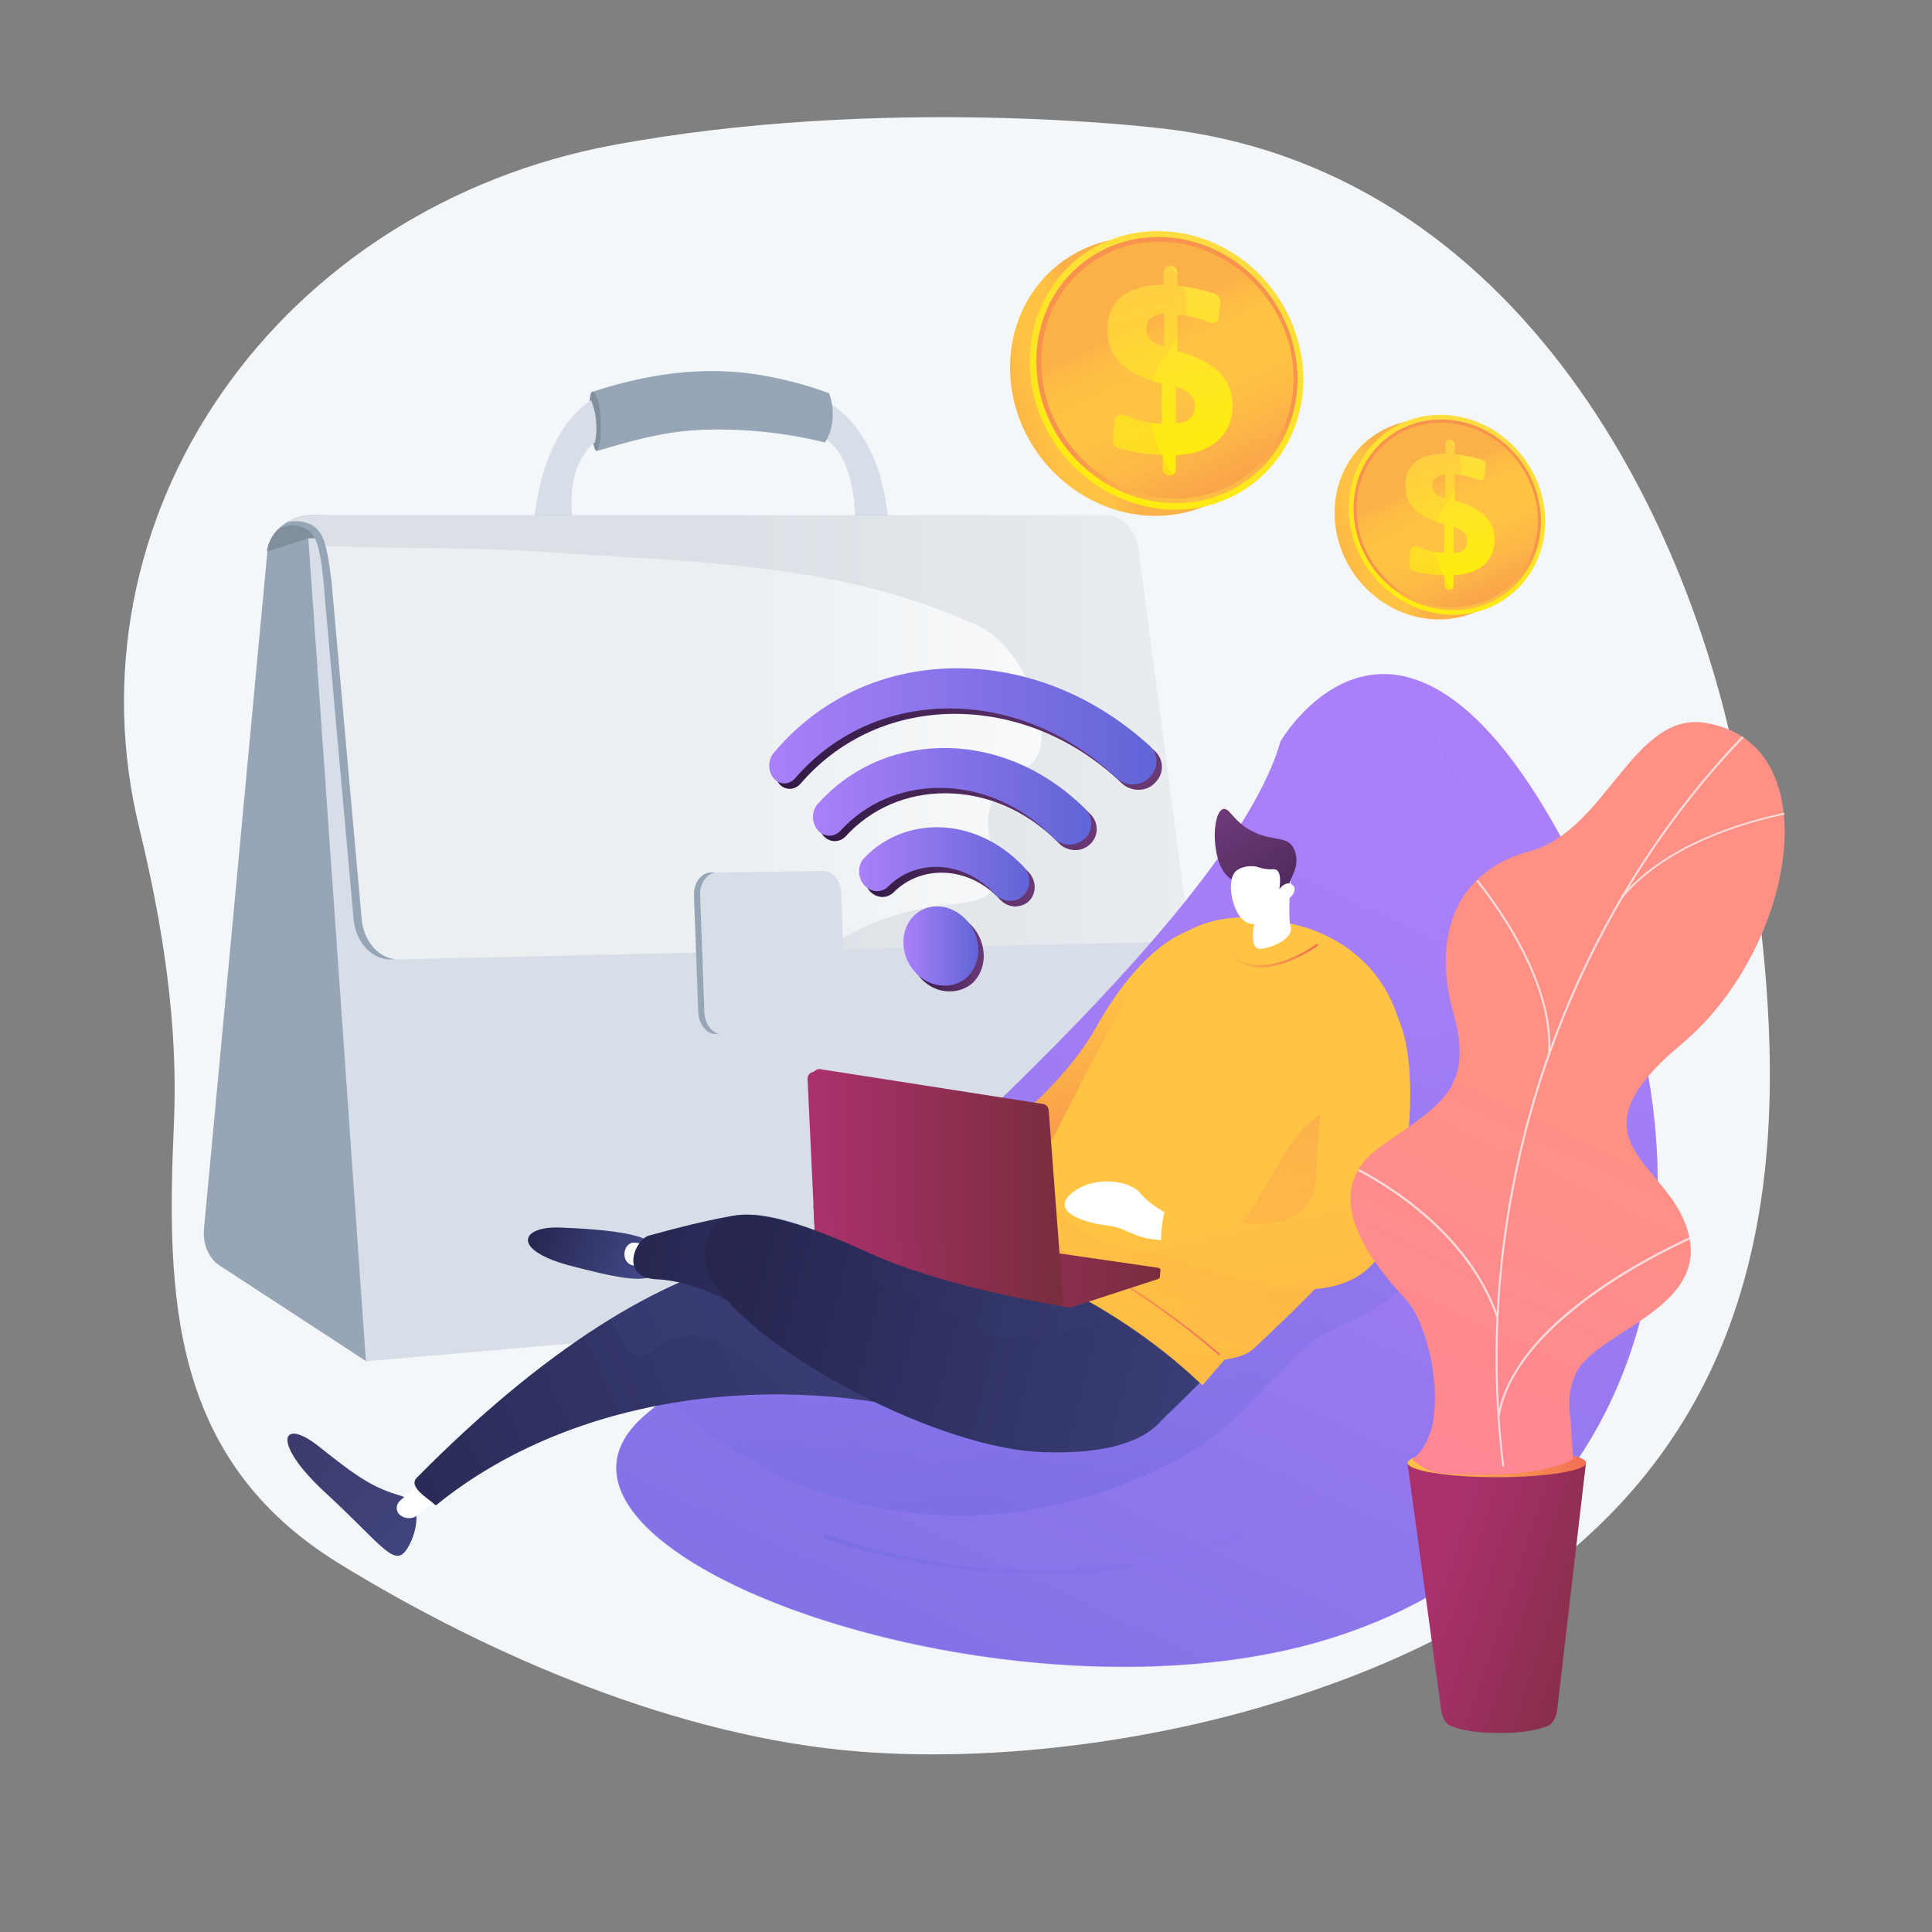 <svg xmlns="http://www.w3.org/2000/svg" xmlns:xlink="http://www.w3.org/1999/xlink" id="Capa_1" x="0px" y="0px" viewBox="0 0 500 500" style="enable-background:new 0 0 500 500;" xml:space="preserve"><rect x="0" y="0" width="500" height="500" fill="#808080" stroke="none"/><style type="text/css">	.st0{fill:#F4F7FA;}	.st1{fill:#D8DEE8;}	.st2{fill:#97A6B7;}	.st3{fill:#818E9B;}	.st4{opacity:0.2;fill:#97A6B7;}	.st5{fill:url(#SVGID_1_);}	.st6{opacity:0.2;fill:#D8DEE8;}	.st7{fill:url(#SVGID_00000027594045303766864820000015033619297737796489_);}	.st8{opacity:0.3;}	.st9{fill:url(#SVGID_00000127006106518956816910000007561873059244960674_);}	.st10{fill:url(#SVGID_00000000202564288538918800000014765389084872102838_);}	.st11{opacity:0.3;fill:url(#SVGID_00000088110616367210078270000000479357501892199575_);}	.st12{fill:url(#SVGID_00000075880994154720829810000005690944872013567374_);}	.st13{fill:#FFFFFF;}	.st14{fill:url(#SVGID_00000062879135639484705760000007356972779846012291_);}	.st15{opacity:0.24;}	.st16{fill:url(#SVGID_00000001633126242027242020000003456536609161522058_);}	.st17{fill:url(#SVGID_00000151538183731669137950000015789838539225926287_);}	.st18{fill:url(#SVGID_00000033357813222350002940000007806089674517488524_);}	.st19{fill:url(#SVGID_00000041254869692331294810000014453140451354647441_);}	.st20{fill:url(#SVGID_00000075876589735795044150000013758370235190855844_);}	.st21{fill:url(#SVGID_00000042708048113396431210000012832591643601028797_);}	.st22{fill:url(#SVGID_00000136372939000894163490000003436890851158959549_);}	.st23{fill:url(#SVGID_00000168823715416922974490000006953878494285406141_);}	.st24{fill:url(#SVGID_00000098183280356803503330000005121060813697297050_);}	.st25{fill:url(#SVGID_00000029035726140499800660000018263762831209383558_);}	.st26{fill:url(#SVGID_00000021099411187987553520000000991820049845154191_);}	.st27{fill:url(#SVGID_00000168092792834208033380000005380516446105314185_);}	.st28{fill:url(#SVGID_00000071518627666135416700000012864761667558992000_);}	.st29{fill:url(#SVGID_00000061463409921231633530000017335075707878437289_);}	.st30{opacity:0.2;fill:url(#SVGID_00000023267895366735582000000005484745414766773923_);}	.st31{fill:url(#SVGID_00000128472615118183566260000010814424827001228674_);}	.st32{fill:url(#SVGID_00000128470055137189616500000011366101916464938417_);}	.st33{fill:url(#SVGID_00000026165309196007799560000009667228499197994880_);}	.st34{opacity:0.2;}	.st35{fill:url(#SVGID_00000013893760509182085740000013462445470120875904_);}	.st36{fill:url(#SVGID_00000083073295538510646660000012540235251113295503_);}	.st37{fill:url(#SVGID_00000052096872045159987010000005651650190968067773_);}	.st38{fill:url(#SVGID_00000066498047872420942350000002997580011692664255_);}	.st39{opacity:0.7;clip-path:url(#SVGID_00000004524985831120460890000015707399999447078541_);}	.st40{fill:#FCFDFE;}	.st41{fill:url(#SVGID_00000029727086786379668400000006214722384101534604_);}	.st42{fill:url(#SVGID_00000088094806387929197550000014869285250600186781_);}	.st43{fill:url(#SVGID_00000033362756249993535660000000718144823574518198_);}	.st44{fill:url(#SVGID_00000130629082242395084790000012472240321179872190_);}	.st45{fill:url(#SVGID_00000049197020086590729100000005892069445672882566_);}	.st46{fill:url(#SVGID_00000025420144455065175580000006979990672512276619_);}	.st47{fill:url(#SVGID_00000052084638830359864270000007907303405641324162_);}	.st48{fill:url(#SVGID_00000016798245589240859080000012335306339480139156_);}	.st49{fill:url(#SVGID_00000111175049675792118100000003170650328620524979_);}	.st50{fill:url(#SVGID_00000110465696824550356330000011697345292576149162_);}	.st51{fill:url(#SVGID_00000023987142133282788420000009127873778608964502_);}	.st52{fill:url(#SVGID_00000033344502511338403870000000258077888541851529_);}	.st53{fill:url(#SVGID_00000103981416478918683320000008101898709428212368_);}	.st54{opacity:0.3;fill:url(#SVGID_00000005979205863203020360000008242008164420530349_);}	.st55{fill:url(#SVGID_00000008847069958121683420000017509068416665874581_);}	.st56{fill:url(#SVGID_00000094590124599677489310000003139806827635205279_);}	.st57{fill:url(#SVGID_00000137106389996462109530000011570118477425325705_);}	.st58{fill:url(#SVGID_00000060013788496422612340000004209444439744627841_);}	.st59{fill:url(#SVGID_00000023242384728416904660000000586911182918864572_);}	.st60{opacity:0.3;fill:url(#SVGID_00000031921326347320235420000017218906865012545980_);}</style><g>	<path class="st0" d="M451.8,211.3c-11.5-75.6-58.9-168.5-152.4-178.2c0,0-71-8.6-141,4.5c-41.6,7.8-78,30.9-101,64.1  c-23.1,33.2-30.8,73.8-21.4,112.4c6.1,25.1,10.2,51.1,9,76.9c-2,44.9-0.8,86.8,42.7,113.6c38.9,23.9,87.9,45,134.6,48.7  c31.7,2.5,67.3-1.6,97.9-9.8C476,401.3,463.3,286.8,451.8,211.3z"></path>	<g>		<path class="st1" d="M212.2,103.1c0,0,16.1,5.4,17.8,33.4c-2.6-0.2-8.7,0-8.7,0s1.1-20.4-10.3-24.3   C211.8,109.8,212.2,103.1,212.2,103.1z"></path>		<path class="st2" d="M153.3,101.4c0.4,5.1,0.8,10.2,1.2,15.3c7.9-2.3,16.6-4.9,25.9-5.4c12.1-0.6,23.2,0.8,33.1,3.2   c0.4-0.6,1.4-2.2,1.8-4.7c0.7-4.1-0.5-7.4-0.7-8c-5-1.9-10.5-3.4-16.4-4.5C181.5,94.2,166.3,97.2,153.3,101.4z"></path>		<path class="st3" d="M152.5,105.8c0-1.8,0.2-4.1,0.7-4.4c0.6-0.3,1.3,1.4,1.6,2.3c0.1,0.4,0.4,1.3,0.6,4.3c0.2,3.8,0,5.7-0.3,6.9   c-0.2,0.7-0.4,1.8-0.7,1.8c-0.3,0-0.5-0.6-0.9-1.9C153.1,113,152.5,110.1,152.5,105.8z"></path>		<path class="st1" d="M137.9,138c3.3,0.7,11.4,2.6,11.4,2.6s-5.3-17.9,4.7-26.2c0.3-1.4,0.5-3.5,0.2-6.1c-0.2-2-0.8-3.6-1.2-4.7   C148.8,106.2,139.6,114.7,137.9,138z"></path>		<path class="st3" d="M69.1,142.7c0,0,0.4-9.4,14.3-9.4c2.2,1.7,2.3,9.4,2.3,9.4H69.1z"></path>		<path class="st2" d="M56.8,327.5l38,24.8l23-91l-37.9-122l-10.7,3.4L52.8,317.9C52.4,321.9,54,325.7,56.8,327.5z"></path>		<path class="st4" d="M117.7,261.3l-37.9-122l-10.7,3.4c2.6,10.8,3.9,28.3,4.5,38.1c2.5,41.5,11,53.1,6.9,82.1   c-3.4,24.1-10.8,27.4-10.2,43.6c0.7,17.7,10.3,32.4,21.6,44.1l2.8,1.8L117.7,261.3z"></path>		<polygon class="st1" points="79.8,139.3 288.3,139.3 321.1,332.7 94.7,352.3   "></polygon>		<g>			<path class="st1" d="M288.3,139.3h-70.2c-1.3,4-3.3,9.4-6.2,15.6c-31.4,67.5-103.3,76-102,87.1c1.9,16.6,162-7,166.1,15.8    c2,11-31.8,36-67.2,45.5c-42.3,11.3-73.4-3-94,22.5c-7,8.6-10.1,18.7-11.6,25.6l217.9-18.7L288.3,139.3z"></path>		</g>		<path class="st2" d="M83.4,133.3c-2.3,0-5.6-0.3-9.2,1.9c-0.8,0.5-1.4,1-2,1.6l1.6-0.6c2.6-0.8,6.3,0.3,7.7,3.1   c1.7,3.5,2.3,11.7,2.6,15.7c1,11.5,7.4,82.8,7.4,82.8c0.5,6,4.7,10.6,9.7,10.5l193.9-10.9c1.5,0,2.9-0.5,4.1-1.5   c2.5-2.1,3.7-5.7,3.1-9.2l-9.8-84.9c-0.8-4.9-4.4-8.4-8.5-8.4H83.4z"></path>		<linearGradient id="SVGID_1_" gradientUnits="userSpaceOnUse" x1="74.452" y1="190.737" x2="306.766" y2="190.737">			<stop offset="0.494" style="stop-color:#EBEFF2"></stop>			<stop offset="1" style="stop-color:#FFFFFF"></stop>		</linearGradient>		<path class="st5" d="M85.5,133.3c-2.3,0-5.1-0.3-8.2,0.6c-0.8,0.2-2.2,0.7-2.8,1.2c0,0,6.6-1.7,9.1,4.2c1.5,3.6,2.3,11.7,2.6,15.7   c1,11.5,7.4,82.8,7.4,82.8c0.5,6,4.7,10.6,9.7,10.5l196.1-4.5c1.5,0,2.9-0.5,4.1-1.5c2.5-2.1,3.7-5.7,3.1-9.2l-12-91.3   c-0.8-4.9-4.4-8.4-8.5-8.4H85.5z"></path>		<path class="st4" d="M306.6,233l-12-91.3c-0.8-4.9-4.4-8.4-8.5-8.4H85.5c-2.3,0-5.1-0.3-8.2,0.6c-0.8,0.2-2.2,0.7-2.8,1.2   c0,0,6.6-1.7,9.1,4.2c0.2,0.6,0.5,1.3,0.7,2c19.1,0.8,38.1,0.2,57.2,1.6c37.7,2.6,75.8,2.6,111.3,18.9c11.4,5.2,19.2,24,16.1,32.7   c-2.2,6.3-9.8,5.8-12.5,14c-2.8,8.6,3.9,14.5,1.1,20.6c-2.9,6.4-11.9,3.3-26.3,7.9c-8,2.5-14.1,6.2-17.9,8.8l86.2-2   c1.5,0,2.9-0.5,4.1-1.5C306.1,240.1,307.2,236.4,306.6,233z"></path>		<g>			<path class="st2" d="M212.5,262.5l-24.6,5l-2.5,0.1c-2.5,0.1-4.6-2.5-4.7-5.7l-1.1-30.2c-0.1-3.2,1.8-5.8,4.3-5.9l2.5,0l24.7,3.6    c2.5,0,4.6-1.4,4.7,1.7l1.1,30C217,264.2,215,262.5,212.5,262.5z"></path>			<path class="st1" d="M214.5,267.1l-27.4,0.6c-2.5,0.1-4.7-2.5-4.8-5.7l-1.1-30.3c-0.1-3.2,1.8-5.9,4.4-5.9l27.4-0.4    c2.5,0,4.6,2.5,4.7,5.7l1.1,30.1C218.9,264.4,217,267,214.5,267.1z"></path>			<path class="st6" d="M214.5,267.1l-27.4,0.6c-2.5,0.1-4.7-2.5-4.8-5.7l-1.1-30.3c-0.1-3.2,1.8-5.9,4.4-5.9l27.4-0.4    c2.5,0,4.6,2.5,4.7,5.7l1.1,30.1C218.9,264.4,217,267,214.5,267.1z"></path>		</g>	</g>	<g>		<g>			<g>									<linearGradient id="SVGID_00000047046870866657939890000011539924527806241923_" gradientUnits="userSpaceOnUse" x1="2644.396" y1="209.613" x2="2849.061" y2="646.821" gradientTransform="matrix(-1 0 0 1 3007.528 0)">					<stop offset="0" style="stop-color:#AA80F9"></stop>					<stop offset="0.996" style="stop-color:#6165D7"></stop>				</linearGradient>				<path style="fill:url(#SVGID_00000047046870866657939890000011539924527806241923_);" d="M331.4,191.9c0,0,34.5-59.7,81.1,41.8     c36.3,79.1,12.8,167-71.2,191.2c-84,24.1-215.2-24.6-174-59C254.7,293,321,228.5,331.4,191.9z"></path>				<g class="st8">											<linearGradient id="SVGID_00000157274772308025101010000004628159299672331398_" gradientUnits="userSpaceOnUse" x1="2738.408" y1="274.69" x2="2719.498" y2="385.898" gradientTransform="matrix(-1 0 0 1 3007.528 0)">						<stop offset="0" style="stop-color:#AA80F9"></stop>						<stop offset="0.996" style="stop-color:#6165D7"></stop>					</linearGradient>					<path style="fill:url(#SVGID_00000157274772308025101010000004628159299672331398_);" d="M374.6,245.5c2.5,7.2,3,27.8,2,51.5      c-0.9,21.1,1,32.2-32.6,47.6c-11.5,5.3-19.5,22-37.1,31.9c-8,4.5-38.1,20.8-77.1,14.2c-25.8-4.4-44.9-17-57.8-28.8      c85.1-71.3,149.2-134.2,159.4-170.1c0,0,12.6-21.8,32.9-16.6C359.3,180.7,357.7,195.5,374.6,245.5z"></path>				</g>				<g class="st8">											<linearGradient id="SVGID_00000110471827225290458100000000196809495045055378_" gradientUnits="userSpaceOnUse" x1="2644.396" y1="209.613" x2="2849.061" y2="646.822" gradientTransform="matrix(-1 0 0 1 3007.528 0)">						<stop offset="0" style="stop-color:#AA80F9"></stop>						<stop offset="0.996" style="stop-color:#6165D7"></stop>					</linearGradient>					<path style="fill:url(#SVGID_00000110471827225290458100000000196809495045055378_);" d="M206.9,400.9      c39.7,21.9,106.1,35.3,155.5-1.4c45.8-34,49.9-90.9,51.4-108.3c2.7-30.4-3.3-56.8-11.8-78.1c3.4,6,7,12.9,10.5,20.7      c36.3,79.1,12.8,167-71.2,191.2c-82.7,23.8-211.1-23.1-175.8-57.3C175.5,378.9,189,391,206.9,400.9z"></path>				</g>			</g>							<linearGradient id="SVGID_00000056385835671543387130000002153014027444180897_" gradientUnits="userSpaceOnUse" x1="2535.285" y1="297.509" x2="2720.69" y2="297.509" gradientTransform="matrix(-1 0 0 1 2933.63 0)">				<stop offset="0" style="stop-color:#AA80F9"></stop>				<stop offset="0.996" style="stop-color:#6165D7"></stop>			</linearGradient>			<path style="opacity:0.3;fill:url(#SVGID_00000056385835671543387130000002153014027444180897_);" d="M269.5,407.4    c1.2,0,2.4,0,3.6,0c30.7-0.7,73.8-10.9,104.7-55.5c26.2-37.7,22.7-80.3,15.1-109.4c-8.2-31.5-22.7-54.3-22.8-54.6    c-0.2-0.3-0.5-0.3-0.8-0.2c-0.3,0.2-0.3,0.5-0.2,0.8c0.1,0.2,14.6,23,22.7,54.3c7.5,28.8,11,71.1-15,108.4    c-30.7,44.3-73.4,54.4-103.9,55.1c-33,0.7-59.1-9.1-59.3-9.2c-0.3-0.1-0.6,0-0.7,0.3c-0.1,0.3,0,0.6,0.3,0.7    C213.5,398.1,238,407.4,269.5,407.4z"></path>		</g>		<g>			<g>				<g>											<linearGradient id="SVGID_00000058564405810079133010000001723124514722792849_" gradientUnits="userSpaceOnUse" x1="-407.116" y1="2233.465" x2="-364.608" y2="2233.465" gradientTransform="matrix(-0.657 -0.754 -0.754 0.657 1523.337 -1373.324)">						<stop offset="0" style="stop-color:#40447E"></stop>						<stop offset="0.996" style="stop-color:#3C3B6B"></stop>					</linearGradient>					<path style="fill:url(#SVGID_00000058564405810079133010000001723124514722792849_);" d="M104.7,401.7c2.2-2.4,6.1-12.5-1-14.6      c-7.2-2.1-11.2-4.8-21.1-12.7c-9.9-7.9-12.5-1.1,1.5,11.8C98.1,399.1,101.6,405.1,104.7,401.7z"></path>					<path class="st13" d="M114.1,386.9l-5.9,5.1c-1.2,1.1-3,1.2-4.4,0.3c-0.6-0.4-1.1-1.1-1.1-1.9c-0.1-0.8,0.3-1.5,0.8-2l8.6-7.4      L114.1,386.9z"></path>				</g>				<g>											<linearGradient id="SVGID_00000136407610185683252770000013485277087256660137_" gradientUnits="userSpaceOnUse" x1="2546.637" y1="521.771" x2="2756.817" y2="633.408" gradientTransform="matrix(-0.998 -6.110000e-02 -6.110000e-02 0.998 2875.046 -51.209)">						<stop offset="0" style="stop-color:#444B8C"></stop>						<stop offset="0.996" style="stop-color:#26264F"></stop>					</linearGradient>					<path style="fill:url(#SVGID_00000136407610185683252770000013485277087256660137_);" d="M290.6,337.4      c10.4,9.1-11.3,39-46.1,29.3c-42.1-11.8-95.6-6.5-131.7,22.9c-2.1-1.9-7.3-4.8-4.9-7.2c32.6-33,62.8-51.9,87.8-57      C233.5,317.8,260.9,311.4,290.6,337.4z"></path>					<g class="st15">													<linearGradient id="SVGID_00000101822357100680105160000009278967960922107794_" gradientUnits="userSpaceOnUse" x1="157.956" y1="343.663" x2="293.221" y2="343.663">							<stop offset="0" style="stop-color:#444B8C"></stop>							<stop offset="0.996" style="stop-color:#26264F"></stop>						</linearGradient>						<path style="fill:url(#SVGID_00000101822357100680105160000009278967960922107794_);" d="M168.5,349.9       c-6.1,3.6-7.4-3.7-10.6-8.4c13.5-8.3,26.2-13.7,37.8-16c37.8-7.7,65.2-14.1,94.9,11.9c10.4,9.1-11.3,39-46.1,29.3       c-12.6-3.5-26.1-5.5-40-5.7C193.5,354,184.3,337.9,168.5,349.9z"></path>					</g>				</g>			</g>			<g>									<linearGradient id="SVGID_00000090998239433640176690000001654353355886909111_" gradientUnits="userSpaceOnUse" x1="2467.052" y1="571.782" x2="2657.636" y2="536.372" gradientTransform="matrix(-0.998 -6.110000e-02 -6.110000e-02 0.998 2875.046 -51.209)">					<stop offset="0" style="stop-color:#444B8C"></stop>					<stop offset="0.996" style="stop-color:#26264F"></stop>				</linearGradient>				<path style="fill:url(#SVGID_00000090998239433640176690000001654353355886909111_);" d="M296.7,368.5l2.1,0.8     c0,0,13.8-13.1,16.3-16.4c3-4.1-30.9-14.4-41.8-28c-11.6-14.2-2.4,16.9-2.4,16.9L296.7,368.5z"></path>			</g>			<g>									<linearGradient id="SVGID_00000147188587073210003640000014541709076378026120_" gradientUnits="userSpaceOnUse" x1="2659.449" y1="259.795" x2="2639.189" y2="327.33" gradientTransform="matrix(-1 0 0 1 2933.63 0)">					<stop offset="0" style="stop-color:#FFC444"></stop>					<stop offset="0.996" style="stop-color:#F36F56"></stop>				</linearGradient>				<path style="fill:url(#SVGID_00000147188587073210003640000014541709076378026120_);" d="M309.3,240.4c0,0-12.3,1.7-25.7,25.6     c-10.1,17.9-32.1,32.8-32.1,32.8l-2.3,14.1l18.2,3.2l6.5-4.3l17.8-37.9L309.3,240.4z"></path>				<g>											<linearGradient id="SVGID_00000167380222563468597240000016062941323434512798_" gradientUnits="userSpaceOnUse" x1="2535.466" y1="517.384" x2="2450.653" y2="825.701" gradientTransform="matrix(-0.998 -6.110000e-02 -6.110000e-02 0.998 2875.046 -51.209)">						<stop offset="0" style="stop-color:#FFC444"></stop>						<stop offset="0.996" style="stop-color:#F36F56"></stop>					</linearGradient>					<path style="fill:url(#SVGID_00000167380222563468597240000016062941323434512798_);" d="M333.1,238.9c0,0,30.3,3.7,30.9,38.6      c0.6,32.1-11,44.6-39.4,71.4c-2.9,2.7-7.5,2.7-7.8,3.1c-1.8,2.1-3.7,4.3-5.6,6.5c-25.5-24.4-54.2-32.7-54.2-32.7      s26.5-54.9,38.2-73.1C307.2,233.8,325.3,237,333.1,238.9z"></path>					<g class="st8">													<linearGradient id="SVGID_00000177453808137730547500000008861270757636247473_" gradientUnits="userSpaceOnUse" x1="2546.858" y1="551.966" x2="2526.029" y2="470.502" gradientTransform="matrix(-0.998 -6.110000e-02 -6.110000e-02 0.998 2875.046 -51.209)">							<stop offset="0" style="stop-color:#FFC444"></stop>							<stop offset="0.996" style="stop-color:#F36F56"></stop>						</linearGradient>						<path style="fill:url(#SVGID_00000177453808137730547500000008861270757636247473_);" d="M282.9,320       c12.8,6.8,30.9,6.1,37.5-2.4c5-6.4,5.8-8.7,11.9-18.7c4.9-8,7.3-9.3,18-16.1c4-2.6,8.6-6.3,13.1-11.8c0.3,2,0.5,4.2,0.5,6.5       c0.6,32.1-11,44.6-39.4,71.4c-2.9,2.7-7.5,2.7-7.8,3.1c-1.8,2.1-3.7,4.3-5.6,6.5c-25.5-24.4-54.2-32.7-54.2-32.7       s4.4-8.6,10.2-20.8C271.4,312,274.7,315.6,282.9,320z"></path>					</g>				</g>				<path class="st13" d="M303.7,321c0,0-5.7,0.3-9.8-1.4c-4.1-1.6-3.7-2-8.4-2.6c-4.6-0.6-13.5-3.3-8.5-7.9     c5.7-5.1,15.4-3.7,18.1-0.3c2.7,3.3,7.3,5.4,7.3,5.4L303.7,321z"></path>									<linearGradient id="SVGID_00000181768986984141669690000007792240381845151127_" gradientUnits="userSpaceOnUse" x1="2514.365" y1="511.579" x2="2429.552" y2="819.896" gradientTransform="matrix(-0.998 -6.110000e-02 -6.110000e-02 0.998 2875.046 -51.209)">					<stop offset="0" style="stop-color:#FFC444"></stop>					<stop offset="0.996" style="stop-color:#F36F56"></stop>				</linearGradient>				<path style="fill:url(#SVGID_00000181768986984141669690000007792240381845151127_);" d="M354.9,256.3c0,0,16.8,2,7,56.1     c-5.1,28.1-30.2,24.1-60.6,12.5c-2.1-4.3,0.6-13.4,0.6-13.4s37.7,15.6,38.7-7.1C341.7,278.9,345.1,253.6,354.9,256.3z"></path>									<linearGradient id="SVGID_00000075869836365687221320000008882380652107927970_" gradientUnits="userSpaceOnUse" x1="317.573" y1="244.859" x2="341.013" y2="244.859">					<stop offset="0" style="stop-color:#FFC444"></stop>					<stop offset="0.996" style="stop-color:#F36F56"></stop>				</linearGradient>				<path style="fill:url(#SVGID_00000075869836365687221320000008882380652107927970_);" d="M326.1,250.4c7.2,0,14.5-5.3,14.9-5.6     c0.1-0.1,0.1-0.3,0.1-0.4c-0.1-0.1-0.3-0.1-0.4-0.1c-0.1,0.1-9.7,7.1-17.5,5.1c-2.2-0.5-3.6-1.6-4.4-3.1     c-1.4-2.9,0.2-6.7,0.2-6.7c0.1-0.1,0-0.3-0.1-0.4c-0.1-0.1-0.3,0-0.4,0.1c-0.1,0.2-1.7,4-0.2,7.2c0.8,1.7,2.4,2.8,4.7,3.4     C324,250.3,325,250.4,326.1,250.4z"></path>									<linearGradient id="SVGID_00000080183494610417845850000002141264984552755641_" gradientUnits="userSpaceOnUse" x1="263.386" y1="335.331" x2="315.63" y2="335.331">					<stop offset="0" style="stop-color:#FFC444"></stop>					<stop offset="0.996" style="stop-color:#F36F56"></stop>				</linearGradient>				<path style="fill:url(#SVGID_00000080183494610417845850000002141264984552755641_);" d="M315.4,350.8c0.1,0,0.1,0,0.2-0.1     c0.1-0.1,0.1-0.3,0-0.4c-0.3-0.2-27.4-24.5-51.8-30.5c-0.1,0-0.3,0.1-0.3,0.2c0,0.1,0.1,0.3,0.2,0.3     c24.3,5.9,51.3,30.1,51.6,30.3C315.2,350.8,315.3,350.8,315.4,350.8z"></path>			</g>			<g>				<path class="st13" d="M334.1,226.8c0,0-0.9,10.8-0.1,12.8c0.8,2-1.8,4.8-7.1,5.9c-5.3,1.1-1.1-10.8-1.1-10.8L334.1,226.8z"></path>									<linearGradient id="SVGID_00000159452819847990839430000003312443229749302424_" gradientUnits="userSpaceOnUse" x1="-4469.067" y1="-292.914" x2="-4487.001" y2="-338.463" gradientTransform="matrix(0.988 -0.155 0.155 0.988 4804.361 -149.718)">					<stop offset="0" style="stop-color:#311944"></stop>					<stop offset="1" style="stop-color:#6B3976"></stop>				</linearGradient>				<path style="fill:url(#SVGID_00000159452819847990839430000003312443229749302424_);" d="M318.8,227.6c-5.5-3-5.4-17.1-2.3-18.2     c1.8-0.6,2.7,3.7,8.6,6.2c4.6,2,7.9,0.9,9.5,3.6c0.8,1.3,1.1,3.1,0.8,4.7c-0.1,0.8-0.5,1.9-1.4,3.9c-0.8,1.8-0.7,1.7-1,2.3     c-0.6,1.3-1.8,3.5-4.2,6.2c-0.3-0.8-0.8-1.7-1.4-2.7c-0.2-0.4-1.2-1.9-2.6-3.1C322.5,228.5,320.4,228.4,318.8,227.6z"></path>				<path class="st13" d="M332.2,233.5c0,0-2.1,5-7.7,5.6c-5,0.5-7.6-10.6-4.8-13.5c0.9-1,3-1.6,4.8-1.4c1.1,0.1,1.5,0.5,3.2,0.7     c1.6,0.2,2-0.1,2.6,0.2c0.7,0.4,1.3,1.5,0.8,5c0.8-1.1,1.9-1.7,2.8-1.4c0.1,0,0.5,0.2,0.8,0.5     C335.6,230.3,334.7,232.1,332.2,233.5z"></path>			</g>			<g>									<linearGradient id="SVGID_00000177477539718197562780000015367803151328615612_" gradientUnits="userSpaceOnUse" x1="225.901" y1="329.931" x2="300.286" y2="329.931">					<stop offset="0" style="stop-color:#AB316D"></stop>					<stop offset="1" style="stop-color:#792D3D"></stop>				</linearGradient>				<path style="fill:url(#SVGID_00000177477539718197562780000015367803151328615612_);" d="M299.7,328.3c0.3,0,0.5,0.2,0.6,0.5     c0,0-0.1,1.4-0.1,1.5c0,0.3-0.2,0.6-0.5,0.7l-25.7,8.4l-48.1-18.8l22.8,1.7L299.7,328.3z"></path>									<linearGradient id="SVGID_00000133513050417018577010000004397926186318465456_" gradientUnits="userSpaceOnUse" x1="225.993" y1="328.415" x2="300.287" y2="328.415">					<stop offset="0" style="stop-color:#AB316D"></stop>					<stop offset="1" style="stop-color:#792D3D"></stop>				</linearGradient>				<path style="fill:url(#SVGID_00000133513050417018577010000004397926186318465456_);" d="M299.7,328.1c0.3,0,0.6,0.3,0.6,0.6     c0,0.3-0.2,0.6-0.5,0.7l-25.7,8.4L226,319l22.8,1.7L299.7,328.1z"></path>									<linearGradient id="SVGID_00000106105293004719030470000013332890741718058918_" gradientUnits="userSpaceOnUse" x1="210.329" y1="307.313" x2="275.218" y2="307.313">					<stop offset="0" style="stop-color:#AB316D"></stop>					<stop offset="1" style="stop-color:#792D3D"></stop>				</linearGradient>				<path style="fill:url(#SVGID_00000106105293004719030470000013332890741718058918_);" d="M275.2,337.5l-3.8-50.2     c-0.1-0.8-0.7-1.5-1.5-1.6l-57.6-9c-0.5-0.1-1,0.1-1.4,0.4c-0.4,0.3-0.6,0.9-0.6,1.4l2.2,46.8c0,0.8,0.6,1.5,1.4,1.6l59.8,11.1     L275.2,337.5z"></path>									<linearGradient id="SVGID_00000080886173507183530310000009787461791603975055_" gradientUnits="userSpaceOnUse" x1="208.975" y1="308.404" x2="273.988" y2="308.404">					<stop offset="0" style="stop-color:#AB316D"></stop>					<stop offset="1" style="stop-color:#792D3D"></stop>				</linearGradient>				<path style="fill:url(#SVGID_00000080886173507183530310000009787461791603975055_);" d="M274,339.3l-61.4-11.7     c-0.8-0.2-1.4-0.8-1.4-1.6l-2.2-46.8c0-0.4,0.1-0.8,0.4-1.2c0.1-0.1,0.1-0.1,0.2-0.2c0.4-0.3,0.9-0.5,1.4-0.4l57.6,9     c0.8,0.1,1.4,0.8,1.5,1.6l3.7,47.6L274,339.3z"></path>									<linearGradient id="SVGID_00000176034401674539405500000015473002539681315737_" gradientUnits="userSpaceOnUse" x1="210.488" y1="325.642" x2="273.987" y2="325.642">					<stop offset="0" style="stop-color:#AB316D"></stop>					<stop offset="1" style="stop-color:#792D3D"></stop>				</linearGradient>				<path style="fill:url(#SVGID_00000176034401674539405500000015473002539681315737_);" d="M274,339.3l-61.4-11.7     c-0.8-0.2-1.4-0.8-1.4-1.6l-0.7-14.1c18.3,10.4,41.2,11.7,62.6,15.9L274,339.3z"></path>									<linearGradient id="SVGID_00000134934412962108173920000001575578315002698641_" gradientUnits="userSpaceOnUse" x1="208.975" y1="308.652" x2="273.988" y2="308.652">					<stop offset="0" style="stop-color:#AB316D"></stop>					<stop offset="1" style="stop-color:#792D3D"></stop>				</linearGradient>				<path style="opacity:0.2;fill:url(#SVGID_00000134934412962108173920000001575578315002698641_);" d="M274,339.3l-61.4-11.7     c-0.8-0.2-1.4-0.8-1.4-1.6l-2.2-46.8c0-0.4,0.1-0.8,0.4-1.2c0.6-0.7,4.9,1.3,5.5,1.7c2.5,1.6,4,4.3,5.1,7.1     c3.5,9.3,4.8,20.9,15.3,25.1c4.9,2,10,2.7,14.9,4.8c4.9,2.1,9.6,4.8,13.9,8c2.1,1.6,4,3.3,5.8,5.2c1.2,1.3,3.8,3.9,3.9,5.7     L274,339.3z"></path>			</g>			<g>									<linearGradient id="SVGID_00000134945710845314830470000014377618504453808786_" gradientUnits="userSpaceOnUse" x1="1585.91" y1="1492.3" x2="1619.874" y2="1492.3" gradientTransform="matrix(-0.926 -0.377 -0.377 0.926 2200.898 -455.509)">					<stop offset="0" style="stop-color:#444B8C"></stop>					<stop offset="0.996" style="stop-color:#26264F"></stop>				</linearGradient>				<path style="fill:url(#SVGID_00000134945710845314830470000014377618504453808786_);" d="M169.9,328.8c0.8-2.9,2.7-6.1-3.9-8.5     c-4.8-1.7-13.2-2.3-20.8-2.6c-10.6-0.5-13.1,5.8,2.5,9.9C157.9,330.2,168.7,333,169.9,328.8z"></path>				<path class="st13" d="M161.6,324.4c-0.1,1.6,0.9,2.9,2.3,3.1c3.1,0.4,2.6-1.2,2.7-2.8c0.1-1.6,1.4-2.8-2.3-3.1     C162.9,321.4,161.7,322.7,161.6,324.4z"></path>									<linearGradient id="SVGID_00000098931165526099886160000016452960838002894219_" gradientUnits="userSpaceOnUse" x1="2529.611" y1="553.563" x2="2686.291" y2="538.289" gradientTransform="matrix(-0.998 -6.110000e-02 -6.110000e-02 0.998 2875.046 -51.209)">					<stop offset="0" style="stop-color:#444B8C"></stop>					<stop offset="0.996" style="stop-color:#26264F"></stop>				</linearGradient>				<path style="fill:url(#SVGID_00000098931165526099886160000016452960838002894219_);" d="M194,315l-3.1-0.5     c0,0-6.1,0.6-22.7,5.2c-3.6,0.6-8.4,11,2,11.4s23.2,8.2,23.2,8.2L194,315z"></path>									<linearGradient id="SVGID_00000101095312393992896660000018369517049289018037_" gradientUnits="userSpaceOnUse" x1="2469.37" y1="584.256" x2="2659.955" y2="548.847" gradientTransform="matrix(-0.998 -6.110000e-02 -6.110000e-02 0.998 2875.046 -51.209)">					<stop offset="0" style="stop-color:#444B8C"></stop>					<stop offset="0.996" style="stop-color:#26264F"></stop>				</linearGradient>				<path style="fill:url(#SVGID_00000101095312393992896660000018369517049289018037_);" d="M302.6,363.5c0,0-1.5,13.5-33,12.3     c-31.5-1.2-87.7-33.9-87.3-51c0.4-17.1,21.3-10.3,42.9-0.4c18.3,8.4,46.5,13.2,52.3,14.1C285,339.6,304.4,357,302.6,363.5z"></path>				<g class="st34">											<linearGradient id="SVGID_00000163788058552712795800000009802694131385735842_" gradientUnits="userSpaceOnUse" x1="2537.349" y1="559.417" x2="2652.652" y2="534.773" gradientTransform="matrix(-0.998 -6.110000e-02 -6.110000e-02 0.998 2875.046 -51.209)">						<stop offset="0" style="stop-color:#444B8C"></stop>						<stop offset="0.996" style="stop-color:#26264F"></stop>					</linearGradient>					<path style="fill:url(#SVGID_00000163788058552712795800000009802694131385735842_);" d="M261.5,346.5      c-14.6-1.5-17.8-11.9-36-15c-11.7-2-15.9,1.5-21.9-2.5c-4.7-3.2-7.1-8.7-8.3-14.7c8,0.7,18.9,4.9,29.9,10      c17.8,8.1,44.9,12.9,51.7,14c0.2,0,4.8-1.6,4.8-1.6s3.4,2,5.9,3.5C278.1,345.4,266.8,347.1,261.5,346.5z"></path>				</g>			</g>		</g>	</g>	<g>					<linearGradient id="SVGID_00000073692481031993702810000003866581414075529872_" gradientUnits="userSpaceOnUse" x1="267.626" y1="405.167" x2="326.467" y2="424.945" gradientTransform="matrix(1 0 0 1 102.645 0)">			<stop offset="0" style="stop-color:#AB316D"></stop>			<stop offset="1" style="stop-color:#792D3D"></stop>		</linearGradient>		<path style="fill:url(#SVGID_00000073692481031993702810000003866581414075529872_);" d="M403,442.5c-0.2,2-1.2,3.7-2.5,4.2   c-3.3,1.3-7.5,1.8-12.4,1.8c-5,0-9.3-0.5-12.6-1.8c-1.3-0.5-2.2-2.1-2.5-4l-8.7-63.7h46.1L403,442.5z"></path>					<linearGradient id="SVGID_00000161601188489040647430000002631305791794312099_" gradientUnits="userSpaceOnUse" x1="261.641" y1="378.625" x2="307.812" y2="378.625" gradientTransform="matrix(1 0 0 1 102.645 0)">			<stop offset="0" style="stop-color:#FFC444"></stop>			<stop offset="0.996" style="stop-color:#F36F56"></stop>		</linearGradient>		<path style="fill:url(#SVGID_00000161601188489040647430000002631305791794312099_);" d="M410.5,378.6c0,2-10.3,3.7-23.1,3.7   c-12.7,0-23.1-1.7-23.1-3.7c0-2,10.3-3.7,23.1-3.7C400.1,374.9,410.5,376.6,410.5,378.6z"></path>		<g>							<linearGradient id="SVGID_00000151504812188270105470000003593864883144358551_" gradientUnits="userSpaceOnUse" x1="301.752" y1="287.216" x2="147.576" y2="607.984" gradientTransform="matrix(1 0 0 1 102.645 0)">				<stop offset="0" style="stop-color:#FF9085"></stop>				<stop offset="1" style="stop-color:#FB6FBB"></stop>			</linearGradient>			<path style="fill:url(#SVGID_00000151504812188270105470000003593864883144358551_);" d="M365.4,377.8c1.2,0.7,3.9,3.2,7.4,3.5    c23.5,1.9,33.4-3,34.3-3.7c0.1-0.1-0.7-10.2-0.6-10.3c-0.7-3.7-0.5-7.6,1.2-11.6c5.1-11.6,37.3-17.2,28.3-39.4    c-6.5-16.3-29.9-21.8-0.8-46.1c29.1-24.3,38.9-77.5,6.3-83.1c-18.8-3.2-25.8,27.9-45.6,33.2c-18.8,5-25.5,21.4-19.7,42.1    c5.8,20.6-5.4,24.4-19.4,34.7c-16.9,12.4-0.1,31.5,7.3,39.5C370.1,343.1,376.3,369.8,365.4,377.8z"></path>			<g>				<defs>					<path id="SVGID_00000155120510447617902170000000978125228002707106_" d="M411.7,379.4l-42.2,14c-4.4-5.2-11.2-15.1-3.3-20.8      c11-7.8,4-29.5-2-36c-7.4-8-24.2-27.1-7.3-39.5c14-10.3,25.2-14.1,19.4-34.7c-5.8-20.6,1-37,19.7-42.1      c19.8-5.3,26.8-36.4,45.6-33.2c32.7,5.6,22.9,58.7-6.3,83.1c-29.1,24.3-5.8,29.9,0.8,46.1c8.9,22.2-23.3,27.8-28.3,39.4      C403.7,364.8,408.2,374,411.7,379.4z"></path>				</defs>				<clipPath id="SVGID_00000049944451008212241020000016743286795681127595_">					<use xlink:href="#SVGID_00000155120510447617902170000000978125228002707106_" style="overflow:visible;"></use>				</clipPath>				<g style="opacity:0.7;clip-path:url(#SVGID_00000049944451008212241020000016743286795681127595_);">					<g>						<path class="st40" d="M388.8,379.5c-4.3-34.3-0.6-70.2,10.8-103.8c11.5-33.8,30.4-64.5,54.7-88.7l0.4,0.4       c-24.3,24.1-43.1,54.7-54.6,88.5c-11.4,33.6-15.1,69.4-10.8,103.6L388.8,379.5z"></path>					</g>					<g>						<path class="st40" d="M387.3,341.1c-8.9-26.3-38.3-39.3-38.6-39.4l0.2-0.5c0.3,0.1,29.9,13.1,38.9,39.7L387.3,341.1z"></path>					</g>					<g>						<path class="st40" d="M388.1,366.4l-0.5-0.1c1.4-8,7.3-20.3,28-34.1c12.3-8.2,24.2-13.1,24.3-13.2l0.2,0.5       C439.6,319.8,392.8,339.2,388.1,366.4z"></path>					</g>					<g>						<path class="st40" d="M401.1,273.1l-0.5,0c1.9-22.3-20.8-47.9-21.1-48.1l0.4-0.3C380.2,224.8,403,250.6,401.1,273.1z"></path>					</g>					<g>						<path class="st40" d="M419.9,232.4l-0.4-0.3c16.2-19.4,50.2-23.1,50.5-23.2l0.1,0.5C469.8,209.4,436,213.1,419.9,232.4z"></path>					</g>				</g>			</g>		</g>	</g>	<g>		<g>			<g>				<g>											<linearGradient id="SVGID_00000052100661687904450220000014678706173424294570_" gradientUnits="userSpaceOnUse" x1="200.468" y1="189.433" x2="300.74" y2="189.433">						<stop offset="0" style="stop-color:#311944"></stop>						<stop offset="1" style="stop-color:#6B3976"></stop>					</linearGradient>					<path style="fill:url(#SVGID_00000052100661687904450220000014678706173424294570_);" d="M294.6,204.4c-1.6,0-3.1-0.6-4.3-1.7      c-13.1-12.5-29.5-18.6-45.7-17.9c-15,0.7-28.1,7.2-37.4,18c-1.6,1.8-4.1,1.8-5.6,0c-1.5-1.8-1.5-4.7,0-6.5      c10.6-12.7,25.6-20.6,43-21.8c0,0,0,0,0,0c19-1.3,38.5,5.5,54.3,19.9c2.4,2.2,2.4,5.9,0,8.2      C297.7,203.9,296.1,204.4,294.6,204.4z"></path>				</g>				<g>											<linearGradient id="SVGID_00000038394827528319060700000017581519865790497408_" gradientUnits="userSpaceOnUse" x1="211.758" y1="207.548" x2="283.71" y2="207.548">						<stop offset="0" style="stop-color:#311944"></stop>						<stop offset="1" style="stop-color:#6B3976"></stop>					</linearGradient>					<path style="fill:url(#SVGID_00000038394827528319060700000017581519865790497408_);" d="M278,220c-1.4-0.1-2.9-0.6-4-1.8      c-8.2-8.4-18.7-12.9-29.4-12.9c-10.1,0-19.2,4-25.7,11.1c-1.7,1.8-4.3,1.7-5.9-0.2c-1.6-1.9-1.6-4.9,0-6.7      c8-9,19.1-14.2,31.7-14.5c13.4-0.3,26.8,5.1,37.4,15.6c2.3,2.2,2.3,5.8,0,7.9C280.9,219.6,279.4,220.1,278,220z"></path>				</g>				<g>											<linearGradient id="SVGID_00000134228284565942225500000012160002704491275655_" gradientUnits="userSpaceOnUse" x1="223.754" y1="225.056" x2="267.867" y2="225.056">						<stop offset="0" style="stop-color:#311944"></stop>						<stop offset="1" style="stop-color:#6B3976"></stop>					</linearGradient>					<path style="fill:url(#SVGID_00000134228284565942225500000012160002704491275655_);" d="M262.5,234.6      c-1.3-0.1-2.7-0.7-3.7-1.8c-7.9-8.6-20.2-9.2-27.5-1.9c-1.8,1.8-4.6,1.6-6.3-0.4c-1.7-2-1.7-5.1,0-6.9      c10.6-11.2,29-10.8,41.2,2.1c2.1,2.2,2.1,5.6,0,7.6C265.2,234.2,263.9,234.6,262.5,234.6z"></path>				</g>				<g>											<linearGradient id="SVGID_00000063608186787183721510000006852801649150297531_" gradientUnits="userSpaceOnUse" x1="235.165" y1="246.277" x2="254.573" y2="246.277">						<stop offset="0" style="stop-color:#311944"></stop>						<stop offset="1" style="stop-color:#6B3976"></stop>					</linearGradient>					<path style="fill:url(#SVGID_00000063608186787183721510000006852801649150297531_);" d="M244.6,256.5c-2.6-0.3-5-1.7-6.7-3.8      c-1.8-2.1-2.7-4.7-2.7-7.4s1-5.1,2.7-6.8c1.8-1.8,4.2-2.6,6.7-2.4c2.6,0.2,5.1,1.5,7,3.6c1.9,2.1,3,4.9,3,7.7      c0,2.8-1.1,5.3-3,7.1C249.7,256.1,247.2,256.8,244.6,256.5z"></path>				</g>			</g>		</g>		<g>			<g>				<g>											<linearGradient id="SVGID_00000041269521877773199940000014603701206145030335_" gradientUnits="userSpaceOnUse" x1="199.06" y1="187.986" x2="299.332" y2="187.986">						<stop offset="0" style="stop-color:#AA80F9"></stop>						<stop offset="0.996" style="stop-color:#6165D7"></stop>					</linearGradient>					<path style="fill:url(#SVGID_00000041269521877773199940000014603701206145030335_);" d="M293.2,203c-1.6,0-3.1-0.6-4.3-1.7      c-13.1-12.5-29.5-18.6-45.7-17.9c-15,0.7-28.1,7.2-37.4,18c-1.6,1.8-4.1,1.8-5.6,0c-1.5-1.8-1.5-4.7,0-6.5      c10.6-12.7,25.6-20.6,43-21.8c0,0,0,0,0,0c19-1.3,38.5,5.5,54.3,19.9c2.4,2.2,2.4,5.9,0,8.2C296.3,202.4,294.7,203,293.2,203z"></path>				</g>				<g>											<linearGradient id="SVGID_00000155139236623501393540000000720585619260184738_" gradientUnits="userSpaceOnUse" x1="210.35" y1="206.102" x2="282.303" y2="206.102">						<stop offset="0" style="stop-color:#AA80F9"></stop>						<stop offset="0.996" style="stop-color:#6165D7"></stop>					</linearGradient>					<path style="fill:url(#SVGID_00000155139236623501393540000000720585619260184738_);" d="M276.6,218.6c-1.4-0.1-2.9-0.6-4-1.8      c-8.2-8.4-18.7-12.9-29.4-12.9c-10.1,0-19.2,4-25.7,11.1c-1.7,1.8-4.3,1.7-5.9-0.2c-1.6-1.9-1.6-4.9,0-6.7      c8-9,19.1-14.2,31.7-14.5c13.4-0.3,26.8,5.1,37.4,15.6c2.3,2.2,2.3,5.8,0,7.9C279.5,218.1,278,218.6,276.6,218.6z"></path>				</g>				<g>											<linearGradient id="SVGID_00000000203773861089799370000014542156569444230573_" gradientUnits="userSpaceOnUse" x1="222.347" y1="223.609" x2="266.46" y2="223.609">						<stop offset="0" style="stop-color:#AA80F9"></stop>						<stop offset="0.996" style="stop-color:#6165D7"></stop>					</linearGradient>					<path style="fill:url(#SVGID_00000000203773861089799370000014542156569444230573_);" d="M261.1,233.1      c-1.3-0.1-2.7-0.7-3.7-1.8c-7.9-8.6-20.2-9.2-27.5-1.9c-1.8,1.8-4.6,1.6-6.3-0.4c-1.7-2-1.7-5.1,0-6.9      c10.6-11.2,29-10.8,41.2,2.1c2.1,2.2,2.1,5.6,0,7.6C263.8,232.8,262.5,233.2,261.1,233.1z"></path>				</g>				<g>											<linearGradient id="SVGID_00000075884794045294032690000014582288296355867309_" gradientUnits="userSpaceOnUse" x1="233.757" y1="244.83" x2="253.166" y2="244.83">						<stop offset="0" style="stop-color:#AA80F9"></stop>						<stop offset="0.996" style="stop-color:#6165D7"></stop>					</linearGradient>					<path style="fill:url(#SVGID_00000075884794045294032690000014582288296355867309_);" d="M243.2,255c-2.6-0.3-5-1.7-6.7-3.8      c-1.8-2.1-2.7-4.7-2.7-7.4s1-5.1,2.7-6.8c1.8-1.8,4.2-2.6,6.7-2.4c2.6,0.2,5.1,1.5,7,3.6c1.9,2.1,3,4.9,3,7.7s-1.1,5.3-3,7.1      C248.3,254.6,245.8,255.4,243.2,255z"></path>				</g>			</g>		</g>	</g>	<g>					<linearGradient id="SVGID_00000023971283088963035900000001591076771618237091_" gradientUnits="userSpaceOnUse" x1="362.052" y1="137.204" x2="332.402" y2="146.719">			<stop offset="0" style="stop-color:#FCB148"></stop>			<stop offset="5.207239e-02" style="stop-color:#FDBA46"></stop>			<stop offset="0.142" style="stop-color:#FFC244"></stop>			<stop offset="0.318" style="stop-color:#FFC444"></stop>			<stop offset="0.485" style="stop-color:#FDB946"></stop>			<stop offset="0.775" style="stop-color:#F99C4D"></stop>			<stop offset="0.866" style="stop-color:#F8924F"></stop>			<stop offset="1" style="stop-color:#F8924F"></stop>		</linearGradient>		<path style="fill:url(#SVGID_00000023971283088963035900000001591076771618237091_);" d="M396.2,136.1c0,13.8-10.8,24.6-24.5,24.2   c-14.3-0.4-26.3-12.8-26.3-27.6c0-14.8,12-25.5,26.3-24C385.4,110.1,396.2,122.4,396.2,136.1z"></path>					<linearGradient id="SVGID_00000101088411554548187130000008804611482007861898_" gradientUnits="userSpaceOnUse" x1="386.036" y1="107.691" x2="359.567" y2="166.087">			<stop offset="0" style="stop-color:#FFDB44"></stop>			<stop offset="1" style="stop-color:#FEEF06"></stop>		</linearGradient>		<path style="fill:url(#SVGID_00000101088411554548187130000008804611482007861898_);" d="M399.9,134.9c0,13.8-10.8,24.6-24.5,24.2   c-14.3-0.4-26.3-12.8-26.3-27.6s12-25.5,26.3-24C389.1,108.9,399.9,121.2,399.9,134.9z"></path>					<linearGradient id="SVGID_00000139989454348401247410000013400126677983158973_" gradientUnits="userSpaceOnUse" x1="381.167" y1="169.35" x2="376.06" y2="141.45">			<stop offset="0" style="stop-color:#FCB148"></stop>			<stop offset="5.207239e-02" style="stop-color:#FDBA46"></stop>			<stop offset="0.142" style="stop-color:#FFC244"></stop>			<stop offset="0.318" style="stop-color:#FFC444"></stop>			<stop offset="0.485" style="stop-color:#FDB946"></stop>			<stop offset="0.775" style="stop-color:#F99C4D"></stop>			<stop offset="0.866" style="stop-color:#F8924F"></stop>			<stop offset="1" style="stop-color:#F8924F"></stop>		</linearGradient>		<path style="fill:url(#SVGID_00000139989454348401247410000013400126677983158973_);" d="M398.8,134.9c0,13.1-10.3,23.5-23.4,23   c-13.6-0.4-25.1-12.2-25.1-26.3c0-14.1,11.5-24.3,25.1-22.9C388.5,110,398.8,121.7,398.8,134.9z"></path>					<linearGradient id="SVGID_00000046333796784610529930000004055125060847544463_" gradientUnits="userSpaceOnUse" x1="370.339" y1="124.19" x2="391.386" y2="168.87">			<stop offset="0" style="stop-color:#FCB148"></stop>			<stop offset="5.207239e-02" style="stop-color:#FDBA46"></stop>			<stop offset="0.142" style="stop-color:#FFC244"></stop>			<stop offset="0.318" style="stop-color:#FFC444"></stop>			<stop offset="0.485" style="stop-color:#FDB946"></stop>			<stop offset="0.775" style="stop-color:#F99C4D"></stop>			<stop offset="0.866" style="stop-color:#F8924F"></stop>			<stop offset="1" style="stop-color:#F8924F"></stop>		</linearGradient>		<path style="fill:url(#SVGID_00000046333796784610529930000004055125060847544463_);" d="M398,134.8c0,12.7-10,22.7-22.7,22.3   c-13.2-0.4-24.2-11.8-24.2-25.4c0-13.6,11-23.5,24.2-22.2C388.1,110.8,398,122.1,398,134.8z"></path>		<g>							<linearGradient id="SVGID_00000075141784273772737010000010732624021075391921_" gradientUnits="userSpaceOnUse" x1="369.5" y1="114.575" x2="380.084" y2="154.24">				<stop offset="0" style="stop-color:#FFDB44"></stop>				<stop offset="1" style="stop-color:#FEEF06"></stop>			</linearGradient>			<path style="fill:url(#SVGID_00000075141784273772737010000010732624021075391921_);" d="M375.3,113.8L375.3,113.8    c0.7,0.1,1.2,0.7,1.2,1.4v2.3c1.4,0.2,2.7,0.4,4.1,0.7c1,0.2,2,0.5,3,0.8c0.6,0.2,1,0.8,0.9,1.4l-0.3,2.9    c-0.1,0.8-0.8,1.2-1.6,0.9c-0.6-0.3-1.3-0.5-2-0.7c-1.2-0.4-2.4-0.6-3.8-0.7l-0.3,0v6.7c3.5,1,6.1,2.3,7.8,4    c1.7,1.7,2.5,3.7,2.5,6.2c0,2.7-0.9,4.8-2.8,6.5c-1.9,1.6-4.4,2.5-7.8,2.7v2.6c0,0.7-0.5,1.2-1.2,1.2l0,0c-0.7,0-1.2-0.6-1.2-1.3    v-2.5l-0.5,0c-1.6-0.1-3.1-0.2-4.5-0.5c-1.1-0.2-2.1-0.4-3.1-0.7c-0.6-0.2-1-0.8-1-1.4l0.3-3.8c0.1-0.8,0.9-1.3,1.7-1    c0.9,0.4,1.8,0.7,2.7,0.9c1.4,0.4,2.9,0.6,4.4,0.7l0-7.5c-3.4-0.8-5.9-2.1-7.6-3.7c-1.7-1.6-2.5-3.8-2.5-6.3    c0-2.7,0.9-4.7,2.7-6.1c1.8-1.4,4.4-2.1,7.7-2.1V115C374,114.3,374.6,113.8,375.3,113.8z M374,122.8c-1,0.1-1.9,0.4-2.4,0.9    c-0.6,0.5-0.9,1.2-0.9,2c0,0.8,0.3,1.5,0.8,2c0.5,0.5,1.4,1,2.5,1.3V122.8z M376.2,136.3v6.8c1.1,0,2-0.3,2.6-0.8    c0.6-0.5,0.9-1.3,0.9-2.3c0-0.9-0.3-1.7-0.8-2.3C378.3,137.2,377.4,136.7,376.2,136.3z"></path>		</g>					<linearGradient id="SVGID_00000100346104261486952240000008099725607816359814_" gradientUnits="userSpaceOnUse" x1="364.147" y1="127.081" x2="385.152" y2="171.671">			<stop offset="0" style="stop-color:#FCB148"></stop>			<stop offset="5.207239e-02" style="stop-color:#FDBA46"></stop>			<stop offset="0.142" style="stop-color:#FFC244"></stop>			<stop offset="0.318" style="stop-color:#FFC444"></stop>			<stop offset="0.485" style="stop-color:#FDB946"></stop>			<stop offset="0.775" style="stop-color:#F99C4D"></stop>			<stop offset="0.866" style="stop-color:#F8924F"></stop>			<stop offset="1" style="stop-color:#F8924F"></stop>		</linearGradient>		<path style="opacity:0.3;fill:url(#SVGID_00000100346104261486952240000008099725607816359814_);" d="M371.3,137.9   c0.8-7.6,7.7-10.8,6.8-17.7c-0.6-4.3-3.8-7.9-7.4-10.7c-11,1.2-19.5,10.3-19.5,22.2c0,13.6,11,25,24.2,25.4c1.3,0,2.5,0,3.7-0.2   C373.9,151.7,370.6,144.4,371.3,137.9z"></path>	</g>	<g>					<linearGradient id="SVGID_00000021117790251693681960000009191362344864279743_" gradientUnits="userSpaceOnUse" x1="284.604" y1="101.304" x2="243.292" y2="114.562">			<stop offset="0" style="stop-color:#FCB148"></stop>			<stop offset="5.207239e-02" style="stop-color:#FDBA46"></stop>			<stop offset="0.142" style="stop-color:#FFC244"></stop>			<stop offset="0.318" style="stop-color:#FFC444"></stop>			<stop offset="0.485" style="stop-color:#FDB946"></stop>			<stop offset="0.775" style="stop-color:#F99C4D"></stop>			<stop offset="0.866" style="stop-color:#F8924F"></stop>			<stop offset="1" style="stop-color:#F8924F"></stop>		</linearGradient>		<path style="fill:url(#SVGID_00000021117790251693681960000009191362344864279743_);" d="M332.2,99.8c0,19.2-15,34.2-34.1,33.7   c-19.9-0.6-36.7-17.8-36.7-38.4c0-20.6,16.8-35.6,36.7-33.5C317.2,63.5,332.2,80.6,332.2,99.8z"></path>					<linearGradient id="SVGID_00000157278518742111411180000001812682996055729545_" gradientUnits="userSpaceOnUse" x1="318.024" y1="60.181" x2="281.142" y2="141.548">			<stop offset="0" style="stop-color:#FFDB44"></stop>			<stop offset="1" style="stop-color:#FEEF06"></stop>		</linearGradient>		<path style="fill:url(#SVGID_00000157278518742111411180000001812682996055729545_);" d="M337.3,98.2c0,19.2-15,34.2-34.1,33.7   c-19.9-0.6-36.7-17.8-36.7-38.4c0-20.6,16.8-35.6,36.7-33.5C322.4,61.9,337.3,79,337.3,98.2z"></path>					<linearGradient id="SVGID_00000022541518040746004220000015516060413337910957_" gradientUnits="userSpaceOnUse" x1="311.24" y1="146.096" x2="304.123" y2="107.22">			<stop offset="0" style="stop-color:#FCB148"></stop>			<stop offset="5.207239e-02" style="stop-color:#FDBA46"></stop>			<stop offset="0.142" style="stop-color:#FFC244"></stop>			<stop offset="0.318" style="stop-color:#FFC444"></stop>			<stop offset="0.485" style="stop-color:#FDB946"></stop>			<stop offset="0.775" style="stop-color:#F99C4D"></stop>			<stop offset="0.866" style="stop-color:#F8924F"></stop>			<stop offset="1" style="stop-color:#F8924F"></stop>		</linearGradient>		<path style="fill:url(#SVGID_00000022541518040746004220000015516060413337910957_);" d="M335.8,98.1c0,18.3-14.3,32.7-32.6,32.1   c-19-0.6-35-17-35-36.7s16-33.9,35-32C321.5,63.4,335.8,79.7,335.8,98.1z"></path>					<linearGradient id="SVGID_00000047756297134008017910000013259957096648450996_" gradientUnits="userSpaceOnUse" x1="296.151" y1="83.171" x2="325.479" y2="145.427">			<stop offset="0" style="stop-color:#FCB148"></stop>			<stop offset="5.207239e-02" style="stop-color:#FDBA46"></stop>			<stop offset="0.142" style="stop-color:#FFC244"></stop>			<stop offset="0.318" style="stop-color:#FFC444"></stop>			<stop offset="0.485" style="stop-color:#FDB946"></stop>			<stop offset="0.775" style="stop-color:#F99C4D"></stop>			<stop offset="0.866" style="stop-color:#F8924F"></stop>			<stop offset="1" style="stop-color:#F8924F"></stop>		</linearGradient>		<path style="fill:url(#SVGID_00000047756297134008017910000013259957096648450996_);" d="M334.8,98c0,17.7-13.9,31.6-31.6,31   c-18.3-0.6-33.7-16.5-33.7-35.4s15.4-32.7,33.7-30.9C320.9,64.5,334.8,80.3,334.8,98z"></path>		<g>							<linearGradient id="SVGID_00000126305196929245455620000012329554923043408574_" gradientUnits="userSpaceOnUse" x1="294.983" y1="69.774" x2="309.73" y2="125.042">				<stop offset="0" style="stop-color:#FFDB44"></stop>				<stop offset="1" style="stop-color:#FEEF06"></stop>			</linearGradient>			<path style="fill:url(#SVGID_00000126305196929245455620000012329554923043408574_);" d="M303,68.7L303,68.7    c0.9,0.1,1.7,0.9,1.7,1.9v3.3c1.9,0.2,3.8,0.5,5.7,1c1.4,0.3,2.8,0.7,4.1,1.2c0.8,0.3,1.4,1.1,1.3,2l-0.4,4.1    c-0.1,1.1-1.2,1.7-2.2,1.3c-0.9-0.4-1.8-0.7-2.8-1c-1.7-0.5-3.4-0.8-5.2-1l-0.5,0v9.3c4.9,1.4,8.5,3.2,10.8,5.5    c2.3,2.3,3.5,5.2,3.5,8.7c0,3.7-1.3,6.7-3.8,9c-2.6,2.3-6.2,3.6-10.9,3.8v3.6c0,1-0.8,1.7-1.7,1.7l0,0c-0.9,0-1.7-0.8-1.7-1.8    v-3.6l-0.8,0c-2.2-0.1-4.3-0.3-6.3-0.7c-1.5-0.3-2.9-0.6-4.4-1c-0.9-0.2-1.4-1.1-1.4-1.9l0.5-5.3c0.1-1.1,1.2-1.8,2.3-1.4    c1.3,0.5,2.5,0.9,3.8,1.3c2,0.5,4.1,0.9,6.1,1l0-10.4c-4.7-1.2-8.2-2.9-10.6-5.2c-2.3-2.3-3.5-5.2-3.5-8.8c0-3.7,1.3-6.6,3.8-8.6    c2.5-2,6.1-3,10.7-3v-3.3C301.3,69.3,302.1,68.6,303,68.7z M301.3,81.2c-1.5,0.1-2.6,0.5-3.4,1.2c-0.8,0.7-1.2,1.6-1.2,2.8    c0,1.1,0.4,2,1.1,2.8c0.8,0.7,1.9,1.3,3.5,1.8V81.2z M304.3,100v9.5c1.6,0,2.8-0.4,3.6-1.1c0.8-0.8,1.3-1.8,1.3-3.2    c0-1.3-0.4-2.3-1.2-3.1C307.3,101.2,306,100.6,304.3,100z"></path>		</g>					<linearGradient id="SVGID_00000011000830955620716730000003483364047895607190_" gradientUnits="userSpaceOnUse" x1="287.524" y1="87.199" x2="316.792" y2="149.33">			<stop offset="0" style="stop-color:#FCB148"></stop>			<stop offset="5.207239e-02" style="stop-color:#FDBA46"></stop>			<stop offset="0.142" style="stop-color:#FFC244"></stop>			<stop offset="0.318" style="stop-color:#FFC444"></stop>			<stop offset="0.485" style="stop-color:#FDB946"></stop>			<stop offset="0.775" style="stop-color:#F99C4D"></stop>			<stop offset="0.866" style="stop-color:#F8924F"></stop>			<stop offset="1" style="stop-color:#F8924F"></stop>		</linearGradient>		<path style="opacity:0.3;fill:url(#SVGID_00000011000830955620716730000003483364047895607190_);" d="M297.5,102.3   c1.1-10.5,10.7-15,9.5-24.7c-0.8-6-5.3-11-10.4-14.9c-15.3,1.6-27.2,14.3-27.2,30.9c0,18.9,15.4,34.8,33.7,35.4   c1.8,0.1,3.5,0,5.2-0.3C301.1,121.5,296.6,111.4,297.5,102.3z"></path>	</g></g></svg>